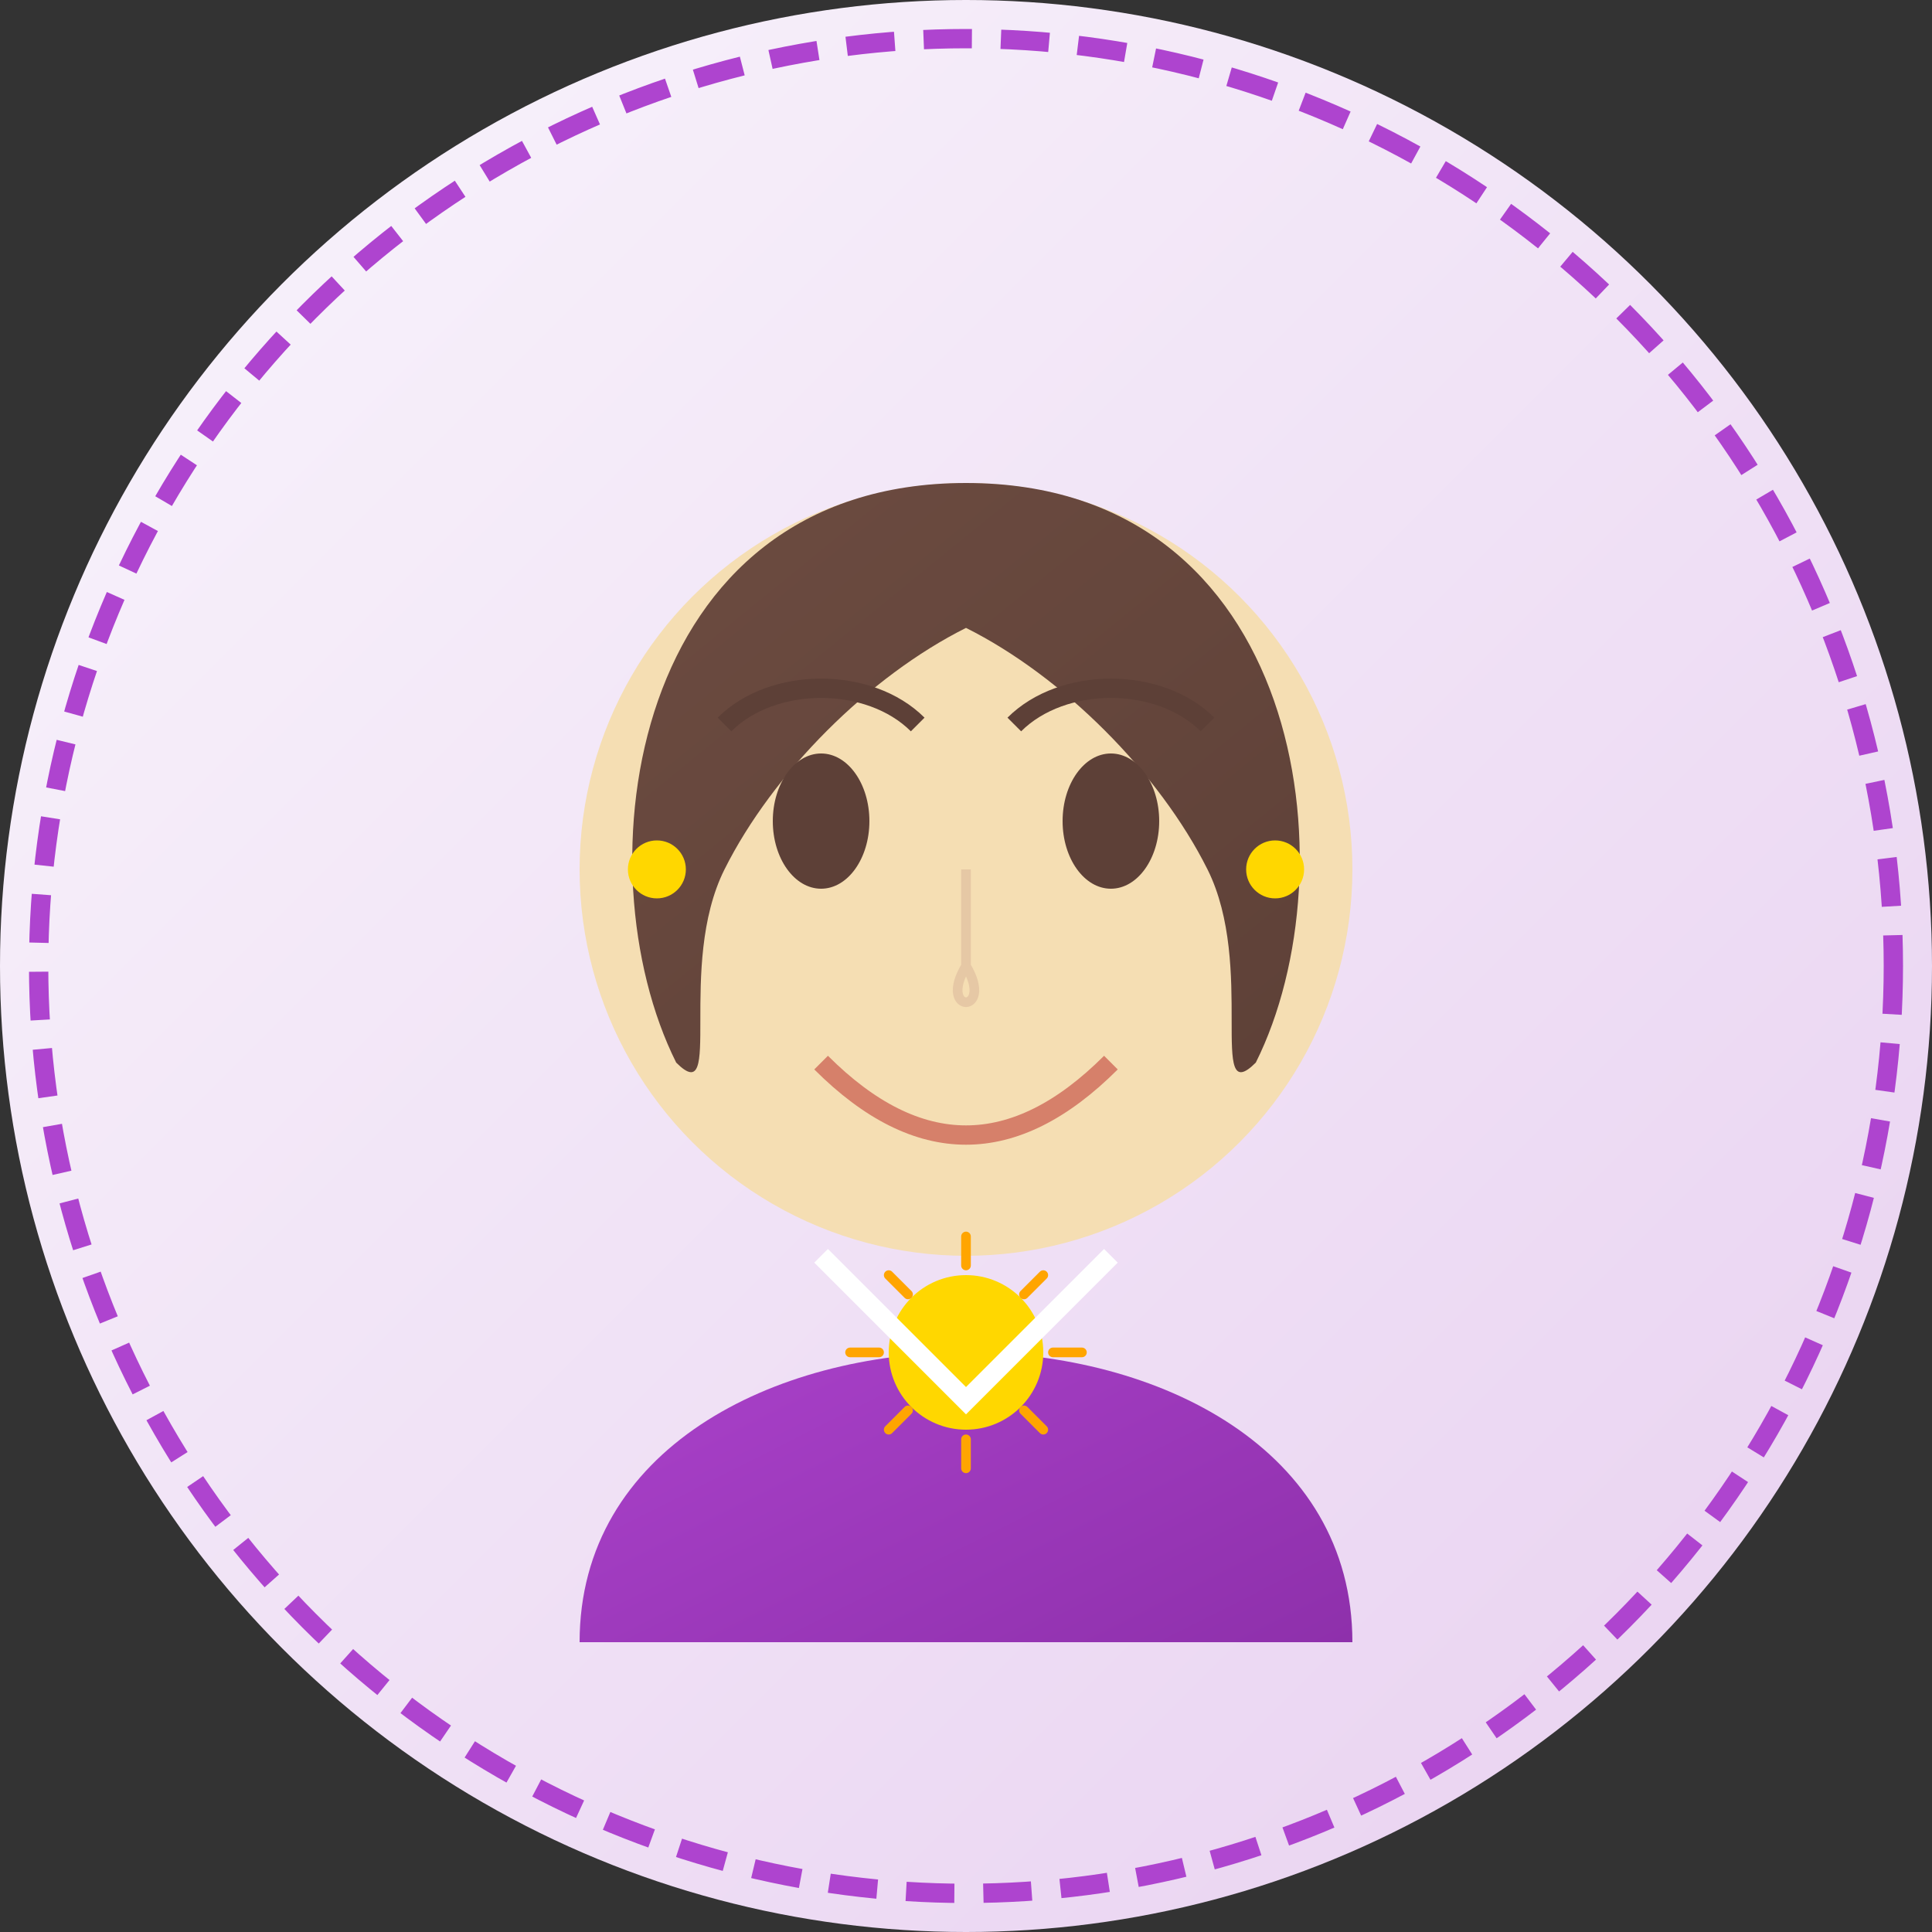<svg xmlns="http://www.w3.org/2000/svg" viewBox="0 0 200 200" width="200" height="200">
  <rect x="0" y="0" width="200" height="200" fill="#333333" stroke="none"/>
  <defs>
    <linearGradient id="gradBg" x1="0%" y1="0%" x2="100%" y2="100%">
      <stop offset="0%" stop-color="#f9f5fc" />
      <stop offset="100%" stop-color="#e8d0f0" />
    </linearGradient>
    <linearGradient id="gradHair" x1="0%" y1="0%" x2="100%" y2="100%">
      <stop offset="0%" stop-color="#6D4C41" />
      <stop offset="100%" stop-color="#5D4037" />
    </linearGradient>
    <linearGradient id="gradShirt" x1="0%" y1="0%" x2="100%" y2="100%">
      <stop offset="0%" stop-color="#ae44cf" />
      <stop offset="100%" stop-color="#8e30ab" />
    </linearGradient>
  </defs>
  
  <!-- Arrière-plan -->
  <circle cx="100" cy="100" r="100" fill="url(#gradBg)" />
  
  <!-- Silhouette de personne -->
  <g>
    <!-- Corps / Épaules -->
    <path d="M60,170 C60,130 140,130 140,170" fill="url(#gradShirt)" />
    
    <!-- Tête -->
    <circle cx="100" cy="90" r="40" fill="#F5DEB3" />
    
    <!-- Cheveux -->
    <path d="M100,50 C65,50 60,90 70,110 C75,115 70,100 75,90 C80,80 90,70 100,65 C110,70 120,80 125,90 C130,100 125,115 130,110 C140,90 135,50 100,50 Z" fill="url(#gradHair)" />
    
    <!-- Yeux -->
    <ellipse cx="85" cy="85" rx="5" ry="7" fill="#5D4037" />
    <ellipse cx="115" cy="85" rx="5" ry="7" fill="#5D4037" />
    
    <!-- Sourcils -->
    <path d="M75,75 C80,70 90,70 95,75" fill="none" stroke="#5D4037" stroke-width="2" />
    <path d="M105,75 C110,70 120,70 125,75" fill="none" stroke="#5D4037" stroke-width="2" />
    
    <!-- Nez -->
    <path d="M100,90 L100,100 C97,105 103,105 100,100 Z" fill="#F5DEB3" stroke="#E6C8A5" stroke-width="1" />
    
    <!-- Bouche -->
    <path d="M85,110 C95,120 105,120 115,110" fill="none" stroke="#D6806A" stroke-width="2" />
    
    <!-- Boucles d'oreilles -->
    <circle cx="68" cy="90" r="3" fill="#FFD700" />
    <circle cx="132" cy="90" r="3" fill="#FFD700" />
  </g>
  
  <!-- Symbole solaire (bijou ou accessoire) -->
  <g transform="translate(100, 140)">
    <circle cx="0" cy="0" r="8" fill="#FFD700" />
    <g stroke="#FFA500" stroke-width="1" stroke-linecap="round">
      <line x1="0" y1="-12" x2="0" y2="-9" />
      <line x1="8" y1="-8" x2="6" y2="-6" />
      <line x1="12" y1="0" x2="9" y2="0" />
      <line x1="8" y1="8" x2="6" y2="6" />
      <line x1="0" y1="12" x2="0" y2="9" />
      <line x1="-8" y1="8" x2="-6" y2="6" />
      <line x1="-12" y1="0" x2="-9" y2="0" />
      <line x1="-8" y1="-8" x2="-6" y2="-6" />
    </g>
  </g>
  
  <!-- Col de chemise -->
  <path d="M85,130 L100,145 L115,130" fill="none" stroke="#FFF" stroke-width="2" />
  
  <!-- Bordure décorative -->
  <circle cx="100" cy="100" r="96" fill="none" stroke="#ae44cf" stroke-width="2" stroke-dasharray="5,3" />
</svg>
